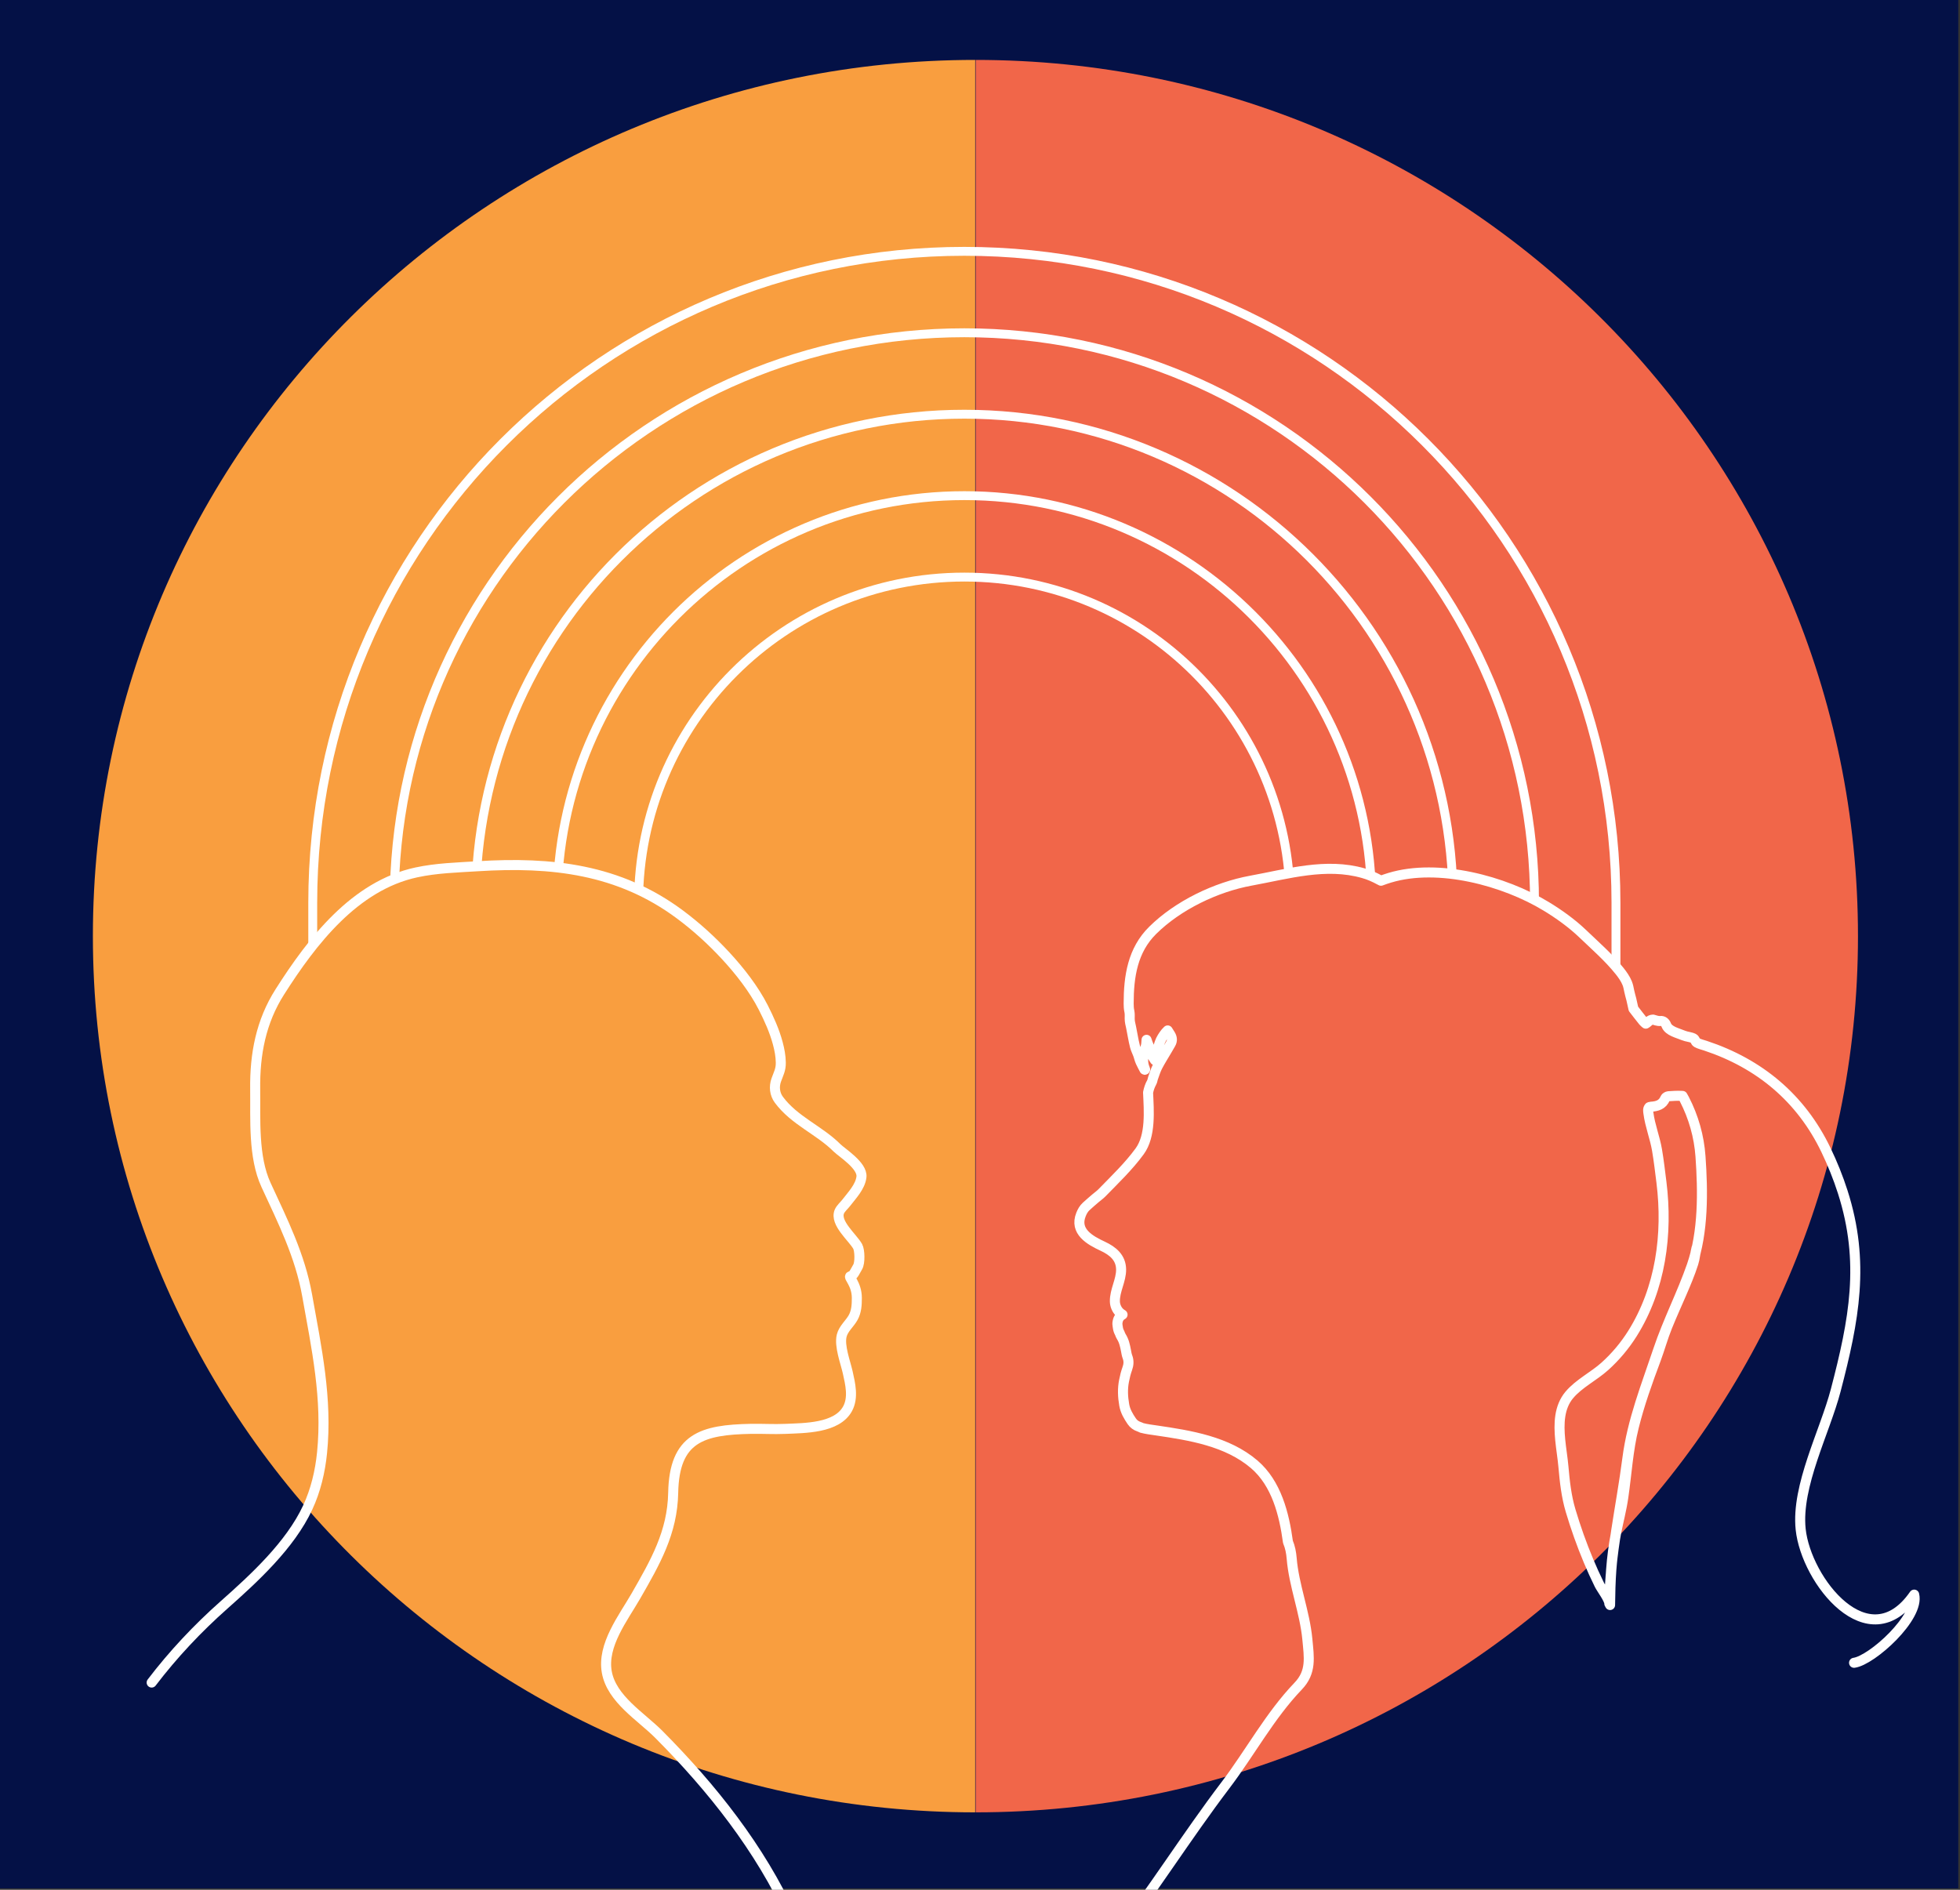 <?xml version="1.0" encoding="UTF-8"?>
<svg id="a" data-name="Layer 1" xmlns="http://www.w3.org/2000/svg" width="1120" height="1080" xmlns:xlink="http://www.w3.org/1999/xlink" viewBox="0 0 1120 1080">
  <rect x="0" y="0" width="1120" height="1080" fill="#333333" stroke="none"/>
  <defs>
    <style>
      .d {
        fill: #f99e3f;
      }

      .d, .e, .f, .g {
        stroke-width: 0px;
      }

      .e, .h, .i {
        fill: none;
      }

      .f {
        fill: #041146;
      }

      .g {
        fill: #f16649;
      }

      .h {
        stroke-width: 5.73px;
      }

      .h, .i {
        stroke: #fff;
        stroke-linecap: round;
        stroke-linejoin: round;
      }

      .j {
        clip-path: url(#b);
      }

      .k {
        clip-path: url(#c);
      }

      .i {
        stroke-width: 5.08px;
      }
    </style>
    <clipPath id="b">
      <rect class="e" x="18.83" width="1080.21" height="1080.21"/>
    </clipPath>
    <clipPath id="c">
      <path class="e" d="M163.24,561.7s47.68-111.96,213.37-47.02l363.29-16.22s35.53-7.26,48.33,4.41c0,0,102.95-22.4,150.79,80.84l122.48-368.74L496.45,119.79l-436.48,9.35,103.26,432.55Z"/>
    </clipPath>
  </defs>
  <rect class="f" x="-1" y="-1" width="1120" height="1080.21"/>
  <path class="d" d="M557.26,1035.75c-278.44,0-504.18-224.16-504.18-500.77S278.82,34.24,557.26,34.24"/>
  <path class="g" d="M557.52,34.24c278.44,0,504.18,224.16,504.18,500.77,0,276.55-225.73,500.74-504.18,500.74"/>
  <circle class="e" cx="352.39" cy="723.55" r="309.18"/>
  <g class="j">
    <g>
      <path class="h" d="M86.66,961.57c12.25-16.07,26.22-30.95,41.35-44.35,17.33-15.35,37.79-34.19,47.77-55.57,4.61-9.86,7.16-20.62,8.25-31.44,3.11-30.89-3.13-59.73-8.52-89.93-4.07-22.78-13.93-42.37-23.51-63.13-7.37-15.97-5.98-37.48-6.18-54.75-.24-19.92,3.27-38.57,14.09-55.56,18.36-28.86,42.77-60.7,78.04-68.27,11.53-2.48,23.31-2.78,35.04-3.52,42.25-2.65,80.71,1.65,115.55,27.57,9.43,7.01,18.19,15.01,26.11,23.56,8.02,8.66,16.12,19.01,21.48,29.55,3.34,6.58,6.41,13.36,8.32,20.49.98,3.66,1.66,7.23,1.72,11.02.07,4.1-1.27,6.26-2.59,9.97-1.37,3.83-.93,8.03,1.51,11.32,8.88,11.97,23.02,17.27,33.28,27.53,2.63,2.63,14.6,10.05,13.89,16.52-.63,5.61-5.42,10.55-8.7,14.81-1.18,1.54-3.21,3.26-3.94,5.05-2.68,6.5,7.64,14.79,10.48,19.89,1.2,2.15,1.44,9.34,0,11.73-1.44,2.4-2.4,5.03-4.07,5.27-1.67.24,3.59,4.31,3.59,12.45,0,3.93-.18,7.72-2.13,11.23-1.97,3.53-5.52,6.29-6.52,10.32-1.45,5.89,2.14,15.18,3.43,20.9,1.49,6.62,3.39,14.49-.07,20.85-6.13,11.26-24.62,11.03-35.63,11.52-6.56.29-13.1-.14-19.65-.02-27.76.54-43.77,5.07-44.37,36.56-.43,22.65-10.19,39.61-21.34,59.01-7.22,12.55-19.38,28.02-16.59,43.47,2.79,15.41,19.53,25.33,29.75,35.6,30.38,30.57,57.78,65.04,75.81,104.5"/>
      <path class="h" d="M1059.46,950.28c10.2-1.37,37.62-26.09,34.36-38.96-25.94,37.41-61.78-7.84-64.87-37.38-2.59-24.78,13.82-55.64,20.05-79.44,10.43-39.97,16.91-73.02,3.97-113.37-2.6-8.13-5.88-16.25-9.58-23.94-14.23-29.61-37.98-49.36-68.86-59.58-1.65-.54-3.48-.96-4.92-1.77-.87-.5-.98-1.96-1.91-2.41-1.73-.85-3.87-.9-5.8-1.7-3.33-1.41-8.37-2.44-9.73-5.86-.58-1.52-1.76-2.55-3.34-2.39-1.7.19-3.11-.55-4.24-.79-2.04.06-2.79,1.61-4.15,2.33-.56-.5-1.07-.85-1.43-1.31-1.89-2.39-3.79-4.76-5.62-7.19-.37-1.8-.77-3.56-1.19-5.35-.41-1.61-.89-3.19-1.22-4.81-.32-1.54-.58-3.09-1.18-4.51-.99-2.45-2.63-4.77-4.27-6.84-6.21-7.8-13.99-14.54-21.17-21.43-6.17-5.9-13.58-11.22-20.86-15.63-24-14.58-61.52-24.68-89.35-16.32-1.7.5-3.37,1.1-5.02,1.71-.34-.14-.63-.3-.91-.47-2.9-1.59-5.98-2.94-9.15-3.83-21.34-6.14-43.2.42-64.31,4.27-19.92,3.65-41.57,14.04-56.07,28.37-11.49,11.34-13.74,26.36-13.74,41.81,0,1.56.07,3.01.41,4.54.29,1.36.18,2.8.18,4.19,0,1.7.45,3.25.8,4.9.36,1.75.66,3.49,1,5.24.36,1.89.72,3.8,1.21,5.67.41,1.51,1.07,2.89,1.66,4.36.59,1.49.87,3.06,1.54,4.53.66,1.49,1.5,2.91,2.22,4.35.13.27.52.03.38-.21-1.18-2.54-1.41-5.39-.82-8.08.24-1.13.5-2.24.76-3.35.22-.94.58-1.92.69-2.85.1-.83.16-1.67.19-2.52.4,1.31.91,2.62,1.48,3.92.35.84.76,1.67.89,2.56.06.5.15,1,.34,1.5.52,1.31,1.27,2.48,2.06,3.64.07.13.26.17.36.07,1.09-1.24.71-2.62.67-4.12-.03-1.02.52-2.27.83-3.25.28-.86.56-1.74.84-2.63.69-2.04,2.09-4.19,3.43-5.84.37-.44.78-.81,1.18-1.22.51.79,1.03,1.58,1.51,2.39,1.04,1.7,1.26,3.45.21,5.25-.73,1.28-1.48,2.56-2.23,3.84-1.79,3.06-3.74,6.09-5.36,9.26-1.07,2.08-1.7,4.34-2.52,6.53-.28.81-.33,1.74-.77,2.47-1.04,1.84-1.65,3.76-2.05,5.75.47,10.5,1.67,24.74-4.81,33.61-6.3,8.63-14.17,16.12-21.59,23.75-1.11,1.14-2.47,2.06-3.67,3.1-1.77,1.53-3.56,3.04-5.27,4.62-1.39,1.27-2.3,2.88-2.98,4.62-3.91,9.73,5.13,14.75,12.39,18.13,5.78,2.7,10.44,6.49,10.52,13.29.06,6.27-3.67,12-3.56,18.28.05,2.29,1.04,4.62,2.61,6.19.57.58,1.15.97,1.78,1.34-1.35.71-2.43,1.96-2.8,3.93-.22,1.1-.18,1.74.01,2.82.03.14.04.22.07.29,0,.09,0,.16.03.31.14,1.18.52,2.23,1.08,3.23.22.66.5,1.33.89,1.98,1.59,2.51,2.13,5.21,2.67,7.98.23,1.2.4,2.45.84,3.58.88,2.31.73,4.51-.11,6.82-.8,2.2-1.36,4.49-1.81,6.78-.95,4.64-.73,9.3.09,13.94.61,3.5,2.37,6.46,4.32,9.32.99,1.46,2.44,2.52,4.08,3.06.57.18,1.08.43,1.58.68,2.71.72,5.62,1.07,8.44,1.48,19.3,2.83,40.46,6.19,55.86,19.36,12.71,10.89,17.1,28.39,19.26,44.3,1.28,3.03,1.87,6.22,2.14,9.46,1.26,15.44,7.47,30.57,8.95,46.13.98,10.49,2.51,18.79-5.28,26.9-16.04,16.71-27.56,38.2-41.53,56.61-22.18,29.24-41.64,60.39-64.09,89.45M919.78,916.79c.01-6.58.38-13.15.86-19.72.52-6.93,1.39-13.85,2.71-20.69,1.38-6.97,3.24-13.79,4.24-20.84,1.93-13.27,2.7-26.8,5.94-39.84,3.25-13.16,7.83-25.91,12.58-38.6,2.35-6.27,4.08-12.75,6.62-18.98,2.59-6.39,5.41-12.65,8.16-18.96,2.44-5.65,4.83-11.33,6.73-17.21.94-2.87,1.03-5.77,1.81-8.69-.78,2.92-.87,5.83-1.81,8.69-1.89,5.87-4.28,11.56-6.73,17.21-2.74,6.31-5.57,12.57-8.16,18.96-2.53,6.23-4.26,12.71-6.61,18.98-4.75,12.69-9.33,25.44-12.57,38.6-3.24,13.04-4,26.57-5.93,39.84-1,7.05-2.82,13.87-4.2,20.84-1.32,6.84-2.12,13.76-2.65,20.69-.48,6.72-.66,13.45-.73,20.2-.1-.17-.17-.32-.26-.48ZM896.77,797.19c5.38-6.46,14.06-10.7,20.31-16.35,6.06-5.45,11.43-11.85,15.75-18.74,16.1-25.67,20.26-56.79,16.56-86.44-.77-6.14-1.49-12.33-2.52-18.42-1.22-7.15-3.97-13.83-4.92-21.05-.16-1.2-.42-2.44.45-3.44.33-.11.58-.25.79-.25,3.64-.19,6.81-1.03,8.38-4.86.23-.54,1.16-1.08,1.78-1.14,2.55-.19,5.14-.34,7.71-.21.13,0,.26.02.38.02.36.63.74,1.28,1.08,1.93,5.25,10.19,8.37,21.18,9.19,32.66,1.42,20.03,1.7,43.12-4.96,62.35-5.69,16.35-13.69,31.78-19.2,48.22-6.89,20.61-14.81,40.3-17.62,62.02-3.59,27.83-10,54.75-10.33,82.96.03-2.57-4.5-8.38-5.73-10.89-2.2-4.45-4.26-9-6.17-13.59-3.92-9.34-7.31-18.89-10.2-28.6-2.45-8.19-3.37-16.69-4.12-25.18-.41-4.74-1.31-10.02-1.83-15.34-.89-9.25-.67-18.64,5.21-25.67Z"/>
      <g class="k">
        <g>
          <path class="i" d="M178.71,539.91v-23.93c0-205.64,166.71-372.35,372.35-372.35s372.35,166.71,372.35,372.35v36.3"/>
          <path class="i" d="M225.25,515.98c0-179.94,145.87-325.81,325.81-325.81s325.81,145.87,325.81,325.81"/>
          <path class="i" d="M271.79,515.98c0-154.23,125.03-279.26,279.26-279.26s279.26,125.03,279.26,279.26"/>
          <path class="i" d="M318.34,515.98c0-128.53,104.19-232.72,232.72-232.72s232.72,104.19,232.72,232.72"/>
          <path class="i" d="M364.88,515.98c0-102.82,83.35-186.18,186.18-186.18s186.18,83.35,186.18,186.18"/>
        </g>
      </g>
    </g>
  </g>
</svg>